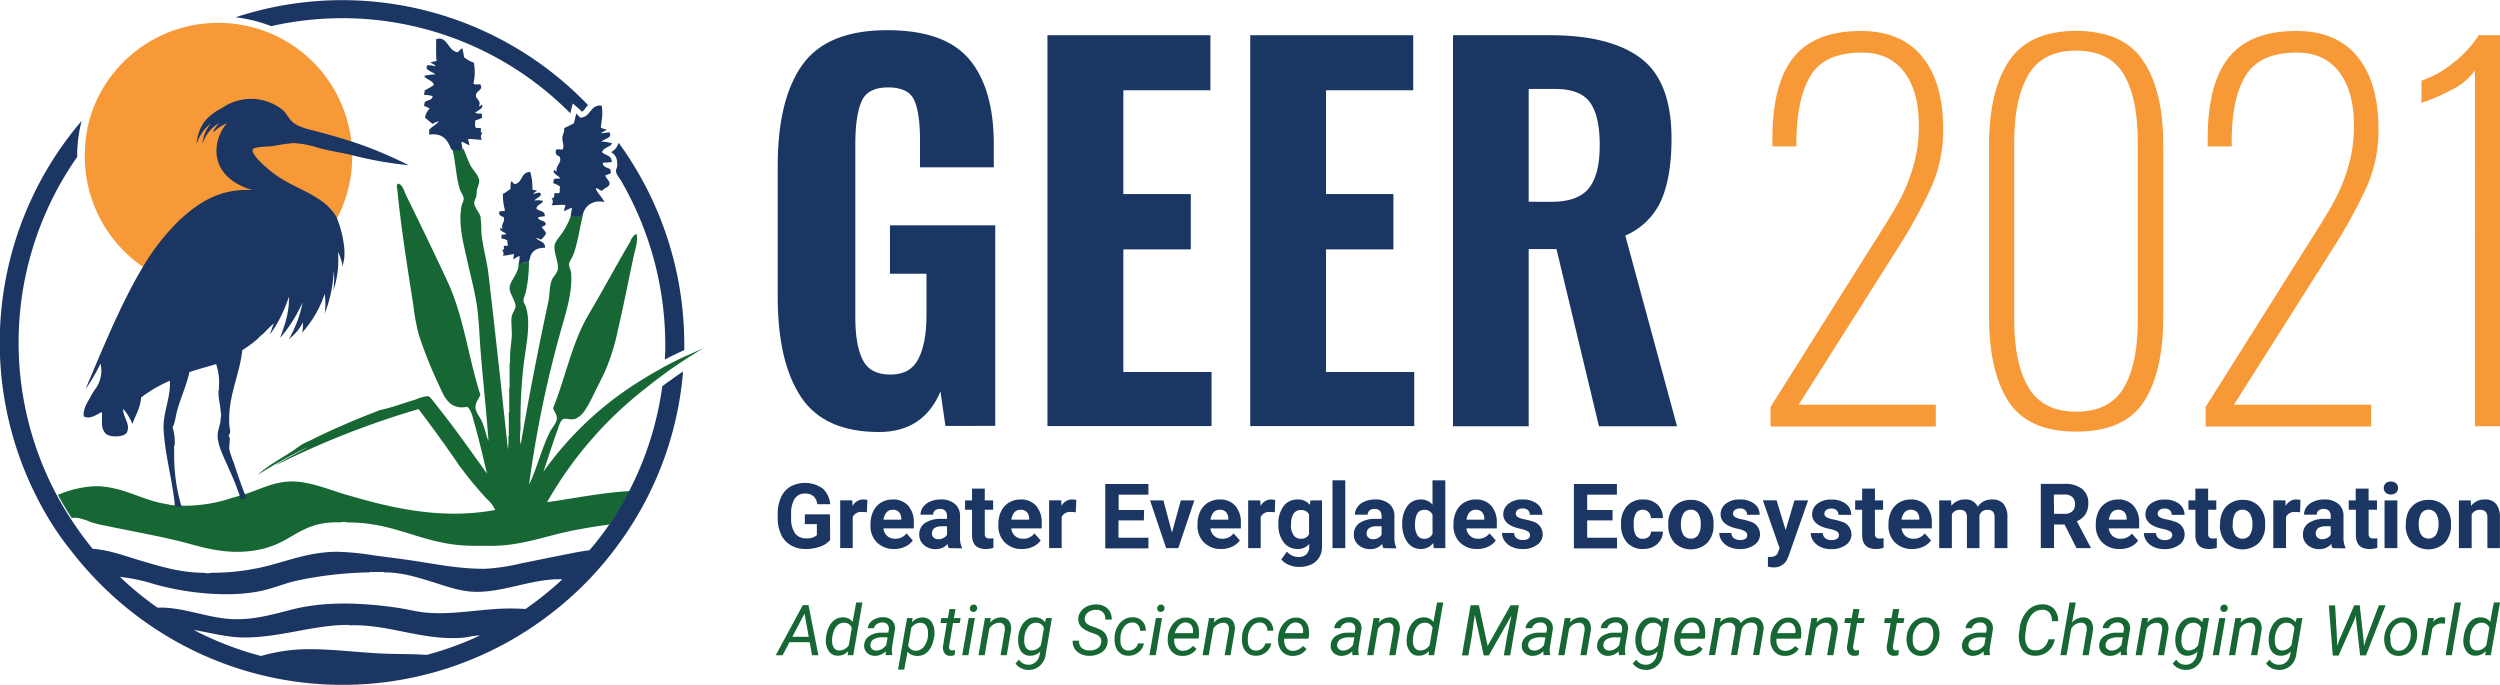 <svg id="Layer_1" data-name="Layer 1" xmlns="http://www.w3.org/2000/svg" viewBox="0 0 598.26 163.87"><defs><style>.cls-1{fill:none;}.cls-2{fill:#166734;}.cls-3{fill:#f89938;}.cls-4{fill:#1c3664;}.cls-5{fill:#1a3663;}</style></defs><path class="cls-1" d="M174.25-174.77q2.24-1.62,4.45-3.12c1.38-.92,2.75-1.82,4.18-2.69-1.42.59-2.79,1.22-4.15,1.88s-2.92,1.44-4.33,2.22C174.34-175.91,174.31-175.35,174.25-174.77Z" transform="translate(-17.94 260.68)"/><path class="cls-1" d="M134.33-130H132c-12.69.28-18.58-5.6-31-5.58a4.15,4.15,0,0,0-1.92,0c-7.11-.3-10.18,2.83-14.38,4.85a21.31,21.31,0,0,1-6.43,1.92c-5.31.77-10.13-.26-14.78-1.56-6.3-1.75-13.59-3-20.72-4.48a25,25,0,0,1-3.31-.82,14.83,14.83,0,0,0-3.13-1,8.42,8.42,0,0,0-1.42,0,75.6,75.6,0,0,0,5.26,7.22c4.14.34,8.13,1.85,12,3,4.82,1.44,9.48,2.72,14.59,2.74a3.27,3.27,0,0,0,1.7,0,53.82,53.82,0,0,0,15.5-2.19c4.64-1.29,9.15-2.84,14.77-2.84a67.18,67.18,0,0,1,9,.91c2.93.42,5.81.78,8.64,1.16,5.75.84,11.56,2.08,17.71,2a48.25,48.25,0,0,0,8.54-1.28l8.13-1.65c2.7-.53,5.43-1.16,8.27-1.49a73.75,73.75,0,0,0,4.64-6.07c-3.58.49-7,1.05-10.45,1.8C147.36-131.95,141.55-129.74,134.33-130Z" transform="translate(-17.94 260.68)"/><path class="cls-1" d="M162.63-224c-.15-.21-.29-.42-.45-.63a1,1,0,0,0-.09.22A2.41,2.41,0,0,0,162.63-224Z" transform="translate(-17.94 260.68)"/><path class="cls-1" d="M132-119c-4.09,0-7.61-1.44-11-2.46-3.58-1.1-7-2.25-11.26-2.19-.16-.22-.76,0-1.16-.1h-1c-.41.06-1.07-.12-1.3.1a89.5,89.5,0,0,0-17.5,2c-2.65.6-5,1.55-7.44,2.19-8,2-18.92.8-26.55-1.37a43.23,43.23,0,0,0-8.26-1.75,78.38,78.38,0,0,0,9,7.36c5.42-.2,10.86,2,16.16,2.61,5.58.63,10.34-.68,15.8-2.1,7.91-2.07,16.71-1.71,25-.55,2.62.36,5.22,1.1,7.86,1.28,5.43.39,10.75-.56,16.18-.92a54,54,0,0,1,7,0,77.68,77.68,0,0,0,8.8-7.08C145.6-122.24,138.78-119,132-119Z" transform="translate(-17.94 260.68)"/><path class="cls-1" d="M177.18-178.77a77.23,77.23,0,0,0-13.1-43.14,17.78,17.78,0,0,1-1.8.09c0,1.09,1.07,1.16,1.8,1.55,0,.42.19.57.11,1-.48.12-.81.36-1.31.47.18.86,1.16,1.31,1,2.1s-1.37.94-1.8,1.64c-.6-.14-.83-.58-1.51-.63.33,1.07,1.53,2.13,2.1,3.28-3.07-.56-4.65,1-5.23,3-.71,2.62-1.23,6.45-2.2,9.3-.34,1-1.16,2-1.16,2.65s.45,1.48.49,2.19c.35,4.4-1.16,9.07-2.32,13.17a266.08,266.08,0,0,0-7.74,37.38c1.83-3.75,3.11-9.1,5.13-12.89.46-.86,1.45-1.87,1.51-2.83s-.63-1.76-.91-2.56c3.07-7.59,4.51-15.61,8.45-22.31,3.4-5.8,6.45-11.47,9.86-17.27.4-.72.69-1.82,1.7-2.1.32,1.89-.42,3.8-.8,5.67-1.16,5.7-2.32,11.32-3.62,17a51.48,51.48,0,0,1-3.38,10.55c-.74,1.56-1.53,3.13-2.32,4.64a33.37,33.37,0,0,1-2.42,4.48,5.47,5.47,0,0,1-2.21,1.92c-1.09.31-2-.15-2.73,0-.85.21-1.24,1.86-1.6,2.83-1.16,3.18-2.32,6.8-3.31,9.79a82.27,82.27,0,0,1,29-25.14" transform="translate(-17.94 260.68)"/><path class="cls-1" d="M128.29-108c-9.51.58-17.53-3.35-26.71-3-.17-.21-.76,0-1.16-.09-8,.19-15.57,3-24,3-4.18,0-8.13-1.16-12.1-1.8a77.32,77.32,0,0,0,16.1,6.23,41.92,41.92,0,0,1,9.38-1.58c6.32-.29,13.12.7,19.8,1,3.68.16,7.25.07,10.58.33a77.57,77.57,0,0,0,12.62-4.64h-.67C130.8-108.43,129.52-108.09,128.29-108Z" transform="translate(-17.94 260.68)"/><path class="cls-1" d="M38.2-223.64a32,32,0,0,0,31.57,32.4,32,32,0,0,0,32.41-31.58,32,32,0,0,0-22.27-30.89,32.23,32.23,0,0,0-9.5-1.49h-.23A32,32,0,0,0,40.3-234.92a30.86,30.86,0,0,0-2,9.29A18.62,18.62,0,0,0,38.2-223.64Z" transform="translate(-17.94 260.68)"/><path class="cls-2" d="M181.62-175.29c-1.59.75-3.16,1.52-4.65,2.33-.24.12-.46.27-.7.4s-.47.27-.71.41q-2.24,1.23-4.37,2.58A80,80,0,0,0,148-147.82c1-3,2.13-6.61,3.3-9.79.36-1,.75-2.63,1.61-2.84.67-.15,1.63.32,2.73,0a5.57,5.57,0,0,0,2.2-1.91,33.37,33.37,0,0,0,2.42-4.48c.78-1.53,1.57-3.09,2.32-4.65A51,51,0,0,0,165.87-182c1.33-5.68,2.42-11.3,3.63-17,.38-1.87,1.16-3.78.8-5.67-1,.28-1.3,1.38-1.71,2.1-3.4,5.81-6.46,11.5-9.86,17.27-3.94,6.7-5.38,14.72-8.44,22.31.28.8,1,1.62.9,2.56s-1,2-1.51,2.83c-2,3.79-3.29,9.14-5.13,12.89a267.54,267.54,0,0,1,7.75-37.38c1.16-4.1,2.66-8.77,2.32-13.17,0-.71-.55-1.47-.5-2.19s.87-1.68,1.16-2.65c1-2.88,1.5-6.72,2.21-9.3a2.69,2.69,0,0,1-2.62.38c-.22-.26-.25-.18-.3-.1a16,16,0,0,1-1.81,3.75c-.61,1.06-1.93,2.33-2.1,3.38-.27,1.66,1,4.17.79,5.67-.12,1-1.16,1.84-1.5,2.74-.58,1.54-.43,3.49-.81,5.22-2.32,10.7-4.65,22.78-6.53,33.67,0,.23-.18.2-.1.47a13.85,13.85,0,0,1,0-3.75,115.84,115.84,0,0,1,.8-15.91c.52-4.21,1.71-9.21.5-13.35-.15-.53-.61-1-.61-1.55s.47-1.42.61-2.2a34.61,34.61,0,0,0,.71-7.39h-.11a1.83,1.83,0,0,1-1,.54c-.32-.23-1.16.06-1.4.19.28,2.17-2.15,4.19-2.12,5.94,0,1.27,1.43,3.07,1.41,4.29,0,.82-.78,1.66-.91,2.47-.23,1.56.15,3.3,0,5s-.38,3.19-.4,4.94c-.06.39.14,1-.1,1.27v4.39c-.07.46.14,1.16-.09,1.47v4.48c-.07.45.13,1.16-.1,1.46v4.38c-.07.47.12,1.16-.11,1.46a15.93,15.93,0,0,1-.1,2.93c-1.43-13.27-3.06-28.28-4.65-41.86-.38-3.35-1.44-6.8-1.7-10q0-1.87-.21-3.75c-.19-1-1.49-2.19-1.51-3.38,0-.45.38-1,.5-1.56s.09-1.31.2-1.82a6.43,6.43,0,0,0,.52-1.82c-.1-1.33-1.49-2.56-2.12-3.75a42.88,42.88,0,0,1-1.71-4.21v.36a3.81,3.81,0,0,1-2.62-.09c.77,2.87.86,6.76,1.81,9.7.22.67.9,1.53.91,2.18s-.4,1.16-.5,1.65c-.88,4.51.45,9.1,1.4,13.44.71,3.24,1.59,6.45,2.13,9.73s.66,6.57.88,9.87c.09,1.26.19,2.54.29,3.81.29,3.34.62,6.69.93,10s.57,6.34.8,9.52c-.61-1.42-.87-3.11-1.6-4.75-.55-1.16-1.52-2.2-1.51-3.39s.78-1.89,1.16-2.92c-2.93-9.21-4-18.83-7.84-27.06-3.24-7-6.65-14-10-20.84-.43-.9-.69-2.32-1.81-2.65-.59.42-.26,1.16-.2,1.64.91,9.29,2.42,18.5,3.82,27.53a51.27,51.27,0,0,0,1.3,7,102.28,102.28,0,0,0,4.86,12.13c1.16,2.6,2.45,6,6.73,5.11,1,.87,1.26,2.32,1.6,3.57,1.17,4,2.16,8.37,3.13,12.43-3.73-5.19-8-11.3-12.17-16.45-.5-.63-1.38-2-2-2.1a10.75,10.75,0,0,0-2.93.82c-3.05.93-5.93,2-8.65,2.56-1.1.45-.68.3-1.1.45-5.31,2.05-10.79,4.43-15.89,7a7.63,7.63,0,0,0-1.05.47,9.44,9.44,0,0,0-1.17.73s0,0-.25.17c-2.84,2.14-7.12,4.2-9.56,6.58q5.76-3.6,11.86-6.62c-2.43,1.51-5.52,2.9-7.64,4.39a204.3,204.3,0,0,1,34.17-13.44c5,6.55,9.11,12.58,9.11,12.58s.63,1,1,1.41a91.05,91.05,0,0,0,6.23,7.5,7.86,7.86,0,0,1,2,2.65c-13.52,2.49-26-.8-36.3-3.85-3.33-1-7.37-2.63-11.07-2.92-5.67-.46-9.37,2.32-13.94,3.38a6.17,6.17,0,0,1-1.29.37,35.54,35.54,0,0,1-14.28,1.91,8.86,8.86,0,0,1-1.62-.28c-6-.9-9.72-3.84-16.18-4.29H40.62a25.14,25.14,0,0,0-8.24,1.83l-.58.22c1,1.9,2.11,3.73,3.27,5.52a11.37,11.37,0,0,1,1.43,0,15,15,0,0,1,3.13,1,23.2,23.2,0,0,0,3.31.82c7.13,1.52,14.42,2.73,20.71,4.49,4.65,1.3,9.48,2.32,14.79,1.55a21.29,21.29,0,0,0,6.43-1.91c4.19-2,7.27-5.16,14.38-4.86a4.11,4.11,0,0,1,1.91,0c12.4,0,18.28,5.81,31,5.59h2.32c7.23.21,13-2,18.89-3.3,3.43-.76,6.88-1.31,10.46-1.8a80.59,80.59,0,0,0,4.77-8c-7.1.43-13.17,1.76-19.74,2.66a92.26,92.26,0,0,1,23.36-27.08c1.08-.86,2.15-1.72,3.27-2.55l.73-.55.73-.55c1.57-1.16,3.17-2.23,4.79-3.29s3-1.91,4.52-2.82C184.58-176.59,183.09-175.93,181.62-175.29Z" transform="translate(-17.94 260.68)"/><path class="cls-3" d="M70.42-255.2h-.23a32,32,0,0,0-29.88,20.28,30.86,30.86,0,0,0-2,9.29c0,.66-.07,1.32-.07,2a32,32,0,0,0,31.58,32.4,32,32,0,0,0,32.4-31.57,32,32,0,0,0-22.27-30.9A32.52,32.52,0,0,0,70.42-255.2Z" transform="translate(-17.94 260.68)"/><path class="cls-4" d="M133-229.14v-.9c-.34-.06-.93.11-1.16-.1-.44-.23-.07-1.16-.19-1.74a6.2,6.2,0,0,0,1.71-.64c-.23-.18,0-.79-.2-1a2.88,2.88,0,0,1-1.51-.17c.57-.58,1.84-.91,1.71-1.84-.3-.28-.44.53-.8.19.58-1.16-.61-1.58-.72-2.32-.18-1.34,2-1.49,1-2.83-.56-.06-1.48.19-1.6-.27a11.75,11.75,0,0,0,.09-4.94A6.69,6.69,0,0,1,129-247c-.1-.74-.28-1.39-.4-2.11-.34,0-.75.66-1.16.92-2.32-.29-2.43-4-5.13-3.12,0,1.76-.07,3.6.1,5.22-.45.17-1.16.11-1.42.45.49.15,1.17.57,1.17.83a6.83,6.83,0,0,0-1.91-.27c-.93,1.16,1.23,1.57,1.91,2.19a13.69,13.69,0,0,0-2.71.36c.48,1,2.09,1,2.32,2.2a23.88,23.88,0,0,1-2.22,1.29c.07.45-.16.63-.09,1.09a6.22,6.22,0,0,1,2,.27c0,1-1.34.93-1.92,1.46.07.41-.16.51-.09.92a3.52,3.52,0,0,1,1.3.64,3.77,3.77,0,0,0-1.1,2.1c.54.57,1.22,1,1.81,1.55a3.57,3.57,0,0,1,1.5-.63c-.65.77-1.62,1.26-2.32,2v1.17c3.55-.46,4.44,1.55,5.31,3.55a3.84,3.84,0,0,0,2.63.09v-.4c0-.46-.35-1.17-.11-1.56l1.82.92c-.07-.56-.27-1-.32-1.56,1.16,0,2.14.2,3.32.19-.48-.69-.25-1.06.11-1.74C133.36-228.95,133-228.91,133-229.14Z" transform="translate(-17.94 260.68)"/><path class="cls-4" d="M148.6-204.73c-.1-.75-.74-1-1-1.65.37-.29.83-.22.9-.63.16-1-1.73-.71-1.81-1.65a7.43,7.43,0,0,1,1.61-.27c.15-1.37-1.41-1.16-2-1.84.14-1,1.3-1,1.62-1.82a4.74,4.74,0,0,0-2.12-.09c.43-.61,1.41-.73,1.61-1.56a1.43,1.43,0,0,1-.29-.36,7.45,7.45,0,0,0-1.62.36c.22-.37.66-.54,1-.82a7.8,7.8,0,0,1-1.16-.27,13.52,13.52,0,0,0-.51-4.2c-2.32,0-1.76,2.6-3.72,2.91-.31-.08-.75-.9-.9-.54a11.22,11.22,0,0,0-.11,1.74c-.65.31-1.06.86-1.81,1.09a13.08,13.08,0,0,0,.51,4c-.23.28-1,.08-1.31.27-.38.7.32,1.16.9,1.27.63,1.16-.66,1.61-.19,2.85-.29.1-.47-.56-.51-.09-.24.73,1.08.84,1.41,1.37a11.19,11.19,0,0,1-1.16.18v.91a2.57,2.57,0,0,1,1.42.45c-.08.5.13.74.1,1.16-.18.2-.82,0-1,.19.15.52.12.88-.39,1a.91.91,0,0,1,.19,1.27c1,0,1.75-.3,2.72-.36-.09.33-.26,1-.1,1.28a3.21,3.21,0,0,1,1.4-.82,9.27,9.27,0,0,1-.19,1.74c.31.13.94-.19,1.4-.19a2.19,2.19,0,0,0,1.16-.54c.27-1.93,1.34-3,3.72-3,.09-1.52-1.51-1.49-2.1-2.32.5,0,.74.29,1.16.36A5.29,5.29,0,0,0,148.6-204.73Z" transform="translate(-17.94 260.68)"/><path class="cls-4" d="M39.57-165.68c-.72,1.37-1.78,2.74-1.59,4.64,1.66.9,3.35-.74,4.37-1v2.54a3.5,3.5,0,0,0,.9,2.62c1.24,1,4.55.78,5.07-.36.93-2-1.06-3.68-.89-5.61a13.42,13.42,0,0,1,2.19,3.62c.75-2.07,1.9-3.78,2.09-6.34a33,33,0,0,1,6.88-4c.23,4.19-1.7,7.54-1.5,11.67.32,6.16,2.17,12.25,2.7,18.29a10,10,0,0,0,1.63.3A42.9,42.9,0,0,1,59.64-153c0-.33-.14-.9.09-1.09a11.6,11.6,0,0,0-.5-4.34c.66-1.1.73-2.81,1.16-4.17.84-3.08,2.19-5.81,2.88-9.05,2.09-.66,4.24-1.27,6.38-1.9a13.61,13.61,0,0,1,.69,5.34c-.06.28.13.78-.1.91-.12,2,.44,3.4.51,5.25a2.08,2.08,0,0,1,0,1.35c0,1.85-.9,3-.71,4.8.26,2.49,1.68,5.05,2.68,7.42a73.68,73.68,0,0,1,2.91,7.34,5.61,5.61,0,0,0,1.27-.37c-1.16-2.83-2.11-5.69-3.07-8.59a19.8,19.8,0,0,1-1-3c-.16-1.16.43-2.66-.2-3.34.65-.67.26-1.65.2-2.45-.47-6.74,2.45-11.9,3.09-18a26.21,26.21,0,0,0,3.68-2.71,10.5,10.5,0,0,1,1.4-1.27,33.71,33.71,0,0,1,2.49-2.44,22.08,22.08,0,0,0-.91,2.63,32.25,32.25,0,0,0,4.49-9c.15,4-1.17,7.15-2.09,9.87a34.94,34.94,0,0,0,5.37-8.51,27.66,27.66,0,0,1-3.28,8.78,12,12,0,0,0,3.38-4,13.42,13.42,0,0,1-.19,2.45,26.51,26.51,0,0,0,5.38-9.24,16.89,16.89,0,0,1,0,4.71,32.11,32.11,0,0,0,2.18-10.33,20.83,20.83,0,0,1-.11,4.8,22,22,0,0,0,1.17-6.42v-1.87c.05-.25-.12-.72.1-.82.27,1.11,1,2.22.8,3.49a8.66,8.66,0,0,0,.59-2.89v-1.16a26.53,26.53,0,0,0-1.89-7.89c-2.44-4.27-7.2-5.89-12-8.5a28.52,28.52,0,0,1-6.66-5.16c-.5-.52-1.63-1.87-1.4-2.54s3.49-.66,4.79-.81a48.81,48.81,0,0,1,5-.72,23.91,23.91,0,0,1,6,1.16c3,.82,5.8,1.16,8.26,1.81a90.14,90.14,0,0,0,13.24,2.32,95.66,95.66,0,0,0-13.43-5.61c-2-.65-4.53-1.39-7.08-2.09S90-230,88.33-231.17c-1.16-.81-1.78-2.32-2.69-3.17A12.19,12.19,0,0,0,71-234.79a12.7,12.7,0,0,0-4.17,3.25A10.26,10.26,0,0,0,65-226.19a9.7,9.7,0,0,1,3.48-5,8.4,8.4,0,0,0-2.09,4.89,9,9,0,0,1,4.09-5,7.17,7.17,0,0,0-1.5,2.08c.23.27.42-.22.6-.36a12.3,12.3,0,0,1,2.69-1.63,10.08,10.08,0,0,0-2.49,7.51c.45,4.65,4.41,7.3,8.56,8.5-8.13-.45-13.26,3.38-17.32,7.07a54.72,54.72,0,0,0-9.29,12c-5.16,8.8-9.29,19.09-13.34,28.59A41.49,41.49,0,0,0,42-173.7a7.51,7.51,0,0,1-1.16,6A13.61,13.61,0,0,0,39.57-165.68Z" transform="translate(-17.94 260.68)"/><path class="cls-4" d="M156.85-232.52a9.54,9.54,0,0,1-1-1c-.09.36-.19.71-.27,1.07s-.22.88-.33,1.31L152.92-230c.21.74-.3,1.38-.39,2.11-.14,1.16.6,2.19,0,3h-.21c-.33,0-.6-.07-.85-.07a.69.69,0,0,0-.45.16,1.09,1.09,0,0,0,.5,1.46,1.71,1.71,0,0,0,.3.09c.77,1.51-.94,2-.7,3.66-.17,0-.4-.42-.52-.42s-.07,0-.09.14c-.48.77,1.42,1.31,1.42,1.93h-.35a4.79,4.79,0,0,0-1.07.09c-.08.32-.13.68-.2,1A5.32,5.32,0,0,1,152-216c-.25.37.07,1.26-.29,1.55h-.8a.68.68,0,0,0-.42.11c.25.17,0,.72,0,.92a.59.59,0,0,1-.41.1h-.18a1.33,1.33,0,0,1,0,1.74h.59c.68,0,1.38-.08,2-.08a3.5,3.5,0,0,1,.72.06c.08.54-.46,1-.2,1.45a9.8,9.8,0,0,1,1.81-.81c-.08.66-.24,1.24-.3,1.91a.54.54,0,0,1,.3.1,2.4,2.4,0,0,0,.95.18,2.38,2.38,0,0,0,1.66-.56,3.92,3.92,0,0,1,4-3.13,7.48,7.48,0,0,1,1.16.12c-.57-1.17-1.76-2.21-2.1-3.28.69,0,.92.49,1.51.63.43-.7,1.68-.86,1.8-1.64s-.82-1.24-1-2.1c.5-.11.84-.35,1.31-.47.08-.43-.15-.58-.1-1-.73-.39-1.84-.46-1.8-1.55h.32c.54,0,1-.09,1.48-.11h.31c.09-1.31-.95-1.58-1.76-2a2.46,2.46,0,0,1-.55-.41.85.85,0,0,1,.09-.22c.46-.92,1.87-1,2.33-1.89a12.94,12.94,0,0,0-2.62-.45c.75-.59,2.89-.92,1.92-2.2-.64.09-1.29.17-1.92.28.24-.49,1-.51,1.3-.92a6.35,6.35,0,0,1-1.4-.45c.07-.52.15-1.16.22-1.77a11.06,11.06,0,0,0,0-3.54h-.44a2.35,2.35,0,0,0-1.88.94C158.89-233.77,158.37-232.61,156.85-232.52Z" transform="translate(-17.94 260.68)"/><path class="cls-4" d="M177.72-169.21l-.39.28-.38.29-.34.25-.18.14a77.18,77.18,0,0,1-8,25.21,78.36,78.36,0,0,1-4.77,8A76,76,0,0,1,159-129c-2.83.35-5.56,1-8.27,1.5l-8.13,1.65a48.14,48.14,0,0,1-8.53,1.28c-6.16.07-12-1.16-17.71-2-2.82-.42-5.71-.78-8.64-1.16a65.55,65.55,0,0,0-9-.91c-5.62,0-10.17,1.55-14.77,2.84a54.5,54.5,0,0,1-15.49,2.19,3.31,3.31,0,0,1-1.71,0c-5.11,0-9.76-1.3-14.58-2.74-4-1.16-7.91-2.71-12.06-3a77.51,77.51,0,0,1-5.26-7.23c-1.16-1.78-2.26-3.62-3.27-5.51a77.46,77.46,0,0,1,4.84-81.05v-.43c0-.64,0-1.31.07-2.1a32.35,32.35,0,0,1,1-6.1,81.65,81.65,0,0,0-10,91.51c.88,1.65,1.82,3.28,2.81,4.86A69.34,69.34,0,0,0,35-128.83a83.07,83.07,0,0,0,14.89,14.91c1.85,1.44,3.76,2.78,5.74,4.06a81.49,81.49,0,0,0,94.17-4A80.81,80.81,0,0,0,165-129.17c1.61-2.13,3.14-4.32,4.54-6.6a80.79,80.79,0,0,0,11.86-36c-1.16.76-2.24,1.52-3.31,2.32A2.25,2.25,0,0,0,177.72-169.21Zm-57.56,65.26c-3.33-.26-6.9-.17-10.58-.33-6.67-.29-13.48-1.28-19.8-1a42.12,42.12,0,0,0-9.38,1.58,77.54,77.54,0,0,1-16.1-6.23c4,.65,7.92,1.8,12.1,1.8,8.47,0,16-2.81,24-3,.34.05.93-.12,1.17.09,9.2-.33,17.23,3.6,26.71,3,1.23-.08,2.5-.42,3.82-.55h.67a76.86,76.86,0,0,1-12.65,4.61Zm23.47-11a53.88,53.88,0,0,0-7,0c-5.44.36-10.76,1.3-16.19.92-2.64-.19-5.24-.92-7.85-1.28-8.32-1.16-17.12-1.52-25,.55-5.46,1.41-10.22,2.73-15.79,2.1-5.31-.59-10.75-2.81-16.17-2.61a78.28,78.28,0,0,1-9-7.37,43.25,43.25,0,0,1,8.26,1.76c7.63,2.17,18.58,3.4,26.55,1.37,2.48-.64,4.79-1.59,7.44-2.2a90.36,90.36,0,0,1,17.5-2c.23-.22.9,0,1.3-.09h1c.34.06.94-.13,1.16.09,4.25,0,7.68,1.1,11.26,2.2,3.36,1,6.88,2.46,11,2.46,6.76,0,13.58-3.25,20.42-3A79.86,79.86,0,0,1,143.63-114.9Z" transform="translate(-17.94 260.68)"/><path class="cls-4" d="M166-226.5l-.4.83a3.26,3.26,0,0,1-1.43,1.39,3.38,3.38,0,0,1,.62.47,2.81,2.81,0,0,1,.53.7,3.12,3.12,0,0,1,.3,1.38,2.41,2.41,0,0,1-.09,1.25c-.53,1.09.29,1.89.85,2.75.34.53.62,1.07.93,1.61q1.07,1.91,2,3.87a78.32,78.32,0,0,1,7.83,34.09,34.3,34.3,0,0,1-.12,3.51c1.17-.59,2.34-1.17,3.67-1.8l1-.44v-1.27A82,82,0,0,0,166-226.5Z" transform="translate(-17.94 260.68)"/><path class="cls-4" d="M82.85-254.42a76.8,76.8,0,0,1,71.62,20.9v-.26l.53-2.15,1.69,1.47c.18.17.35.35.52.54a3.68,3.68,0,0,0,.85-.91,5.89,5.89,0,0,1,.5-.6l.09-.11a81.45,81.45,0,0,0-84.34-21,33.86,33.86,0,0,1,6.14,1.29C81.27-255,82.06-254.72,82.85-254.42Z" transform="translate(-17.94 260.68)"/><path class="cls-5" d="M209.63-165.67q-5.58-8.37-5.58-24V-221q0-15.94,5.92-24.2t20.28-8.26q13.81,0,19.67,7t5.84,20.4v5.43H238.1v-6.55q0-6.47-1.38-9.53t-6.25-3.06c-3.32,0-5.45,1.15-6.41,3.46s-1.44,5.66-1.44,10.05v41.59q0,6.58,1.77,10.11c1.18,2.35,3.39,3.53,6.63,3.52s5.4-1.25,6.69-3.75,1.94-6,1.94-10.46v-9.93h-8.74v-11.58h25.2v48H244.18L243-167q-4.08,9.69-14.7,9.7Q215.21-157.29,209.63-165.67Z" transform="translate(-17.94 260.68)"/><path class="cls-5" d="M268.6-252.25h39v13.17H286.76v24.84H302.9V-201H286.76v29.34h21.11v12.94H268.6Z" transform="translate(-17.94 260.68)"/><path class="cls-5" d="M317.13-252.25h39v13.17H335.26v24.84h16.13V-201H335.26v29.34h21.11v12.94H317.13Z" transform="translate(-17.94 260.68)"/><path class="cls-4" d="M365.65-252.25h23.22q14.47,0,21.77,5.55t7.3,19.17q0,9.14-2.44,14.73a16.48,16.48,0,0,1-8.62,8.49l12.38,45.63H400.58l-10.17-42.39h-6.65v42.39H365.65Zm23.55,39.86q6.41,0,9-3.3T400.76-226q0-6.93-2.32-10.16c-1.54-2.16-4.35-3.24-8.4-3.24h-6.28v27Z" transform="translate(-17.94 260.68)"/><path class="cls-3" d="M441.64-163.3l24.87-39.51q4-6.24,5.92-9.76a41.92,41.92,0,0,0,3.31-8.09,34.22,34.22,0,0,0,1.39-10q0-8.21-3.54-12.82t-10.06-4.62q-8.85,0-12.21,5.37t-3.49,15.58v1.5h-5.74v-1.85q0-13.17,5.08-19.47t16.14-6.29q9.63,0,14.64,6.18t5,17.38a33.68,33.68,0,0,1-2.81,13.75,123,123,0,0,1-8.35,15.13l-23.43,37h32.83v5.2H441.64Z" transform="translate(-17.94 260.68)"/><path class="cls-3" d="M498.57-164.63q-4.65-7.22-4.64-20.39v-40.89q0-13.07,4.8-20.22t16-7.16q11.26,0,16.08,7.16t4.81,20.22V-185q0,13.29-4.64,20.45t-16.22,7.16Q503.21-157.41,498.57-164.63Zm27.58-3.24q3.39-5.72,3.37-16.11v-42.86q0-10.4-3.37-16.06t-11.39-5.66q-8,0-11.39,5.72t-3.42,16V-184q0,10.29,3.42,16.06t11.39,5.77Q522.77-162.15,526.15-167.87Z" transform="translate(-17.94 260.68)"/><path class="cls-3" d="M545.76-163.3l24.87-39.51q4-6.24,5.91-9.76a43.14,43.14,0,0,0,3.32-8.09,34.21,34.21,0,0,0,1.38-10q0-8.21-3.54-12.82t-10.06-4.62q-8.82,0-12.21,5.37T552-227.15v1.5h-5.75v-1.85q0-13.17,5.08-19.47t16.14-6.29q9.63,0,14.65,6.18t5,17.38a33.53,33.53,0,0,1-2.82,13.75,121,121,0,0,1-8.35,15.13l-23.43,37h32.83v5.2H545.76Z" transform="translate(-17.94 260.68)"/><path class="cls-3" d="M610.21-243.82a15.11,15.11,0,0,1-5.8,4.74,44.17,44.17,0,0,1-7,3v-5.31a23,23,0,0,0,7.18-3.93,26.71,26.71,0,0,0,6.52-6.93h5.09v93.57h-6Z" transform="translate(-17.94 260.68)"/><path class="cls-4" d="M216.6-131.46a5.35,5.35,0,0,1-2.42,1.59,9.93,9.93,0,0,1-3.46.57,6.82,6.82,0,0,1-3.5-.87,5.88,5.88,0,0,1-2.33-2.53,9.18,9.18,0,0,1-.84-3.9v-1.05a9.49,9.49,0,0,1,.78-4,5.74,5.74,0,0,1,2.24-2.58,7.39,7.39,0,0,1,7.7.41,5.55,5.55,0,0,1,1.83,3.8h-3.08a3.06,3.06,0,0,0-.94-1.94,3,3,0,0,0-2-.61,2.81,2.81,0,0,0-2.46,1.22,6.51,6.51,0,0,0-.86,3.61v1a6.19,6.19,0,0,0,.92,3.66,3.18,3.18,0,0,0,2.7,1.23,3.47,3.47,0,0,0,2.54-.76v-2.65h-2.88v-2.33h6Z" transform="translate(-17.94 260.68)"/><path class="cls-4" d="M225.39-138.08a8,8,0,0,0-1.1-.08A2.26,2.26,0,0,0,222-137v7.48H219v-11.43h2.88l.09,1.36a2.85,2.85,0,0,1,2.54-1.57,3.4,3.4,0,0,1,1,.13Z" transform="translate(-17.94 260.68)"/><path class="cls-4" d="M231.92-129.3a5.67,5.67,0,0,1-4.1-1.54,5.51,5.51,0,0,1-1.57-4.11v-.3a7.11,7.11,0,0,1,.66-3.08,4.9,4.9,0,0,1,1.89-2.09,5.33,5.33,0,0,1,2.78-.73,4.74,4.74,0,0,1,3.69,1.48,6,6,0,0,1,1.35,4.19v1.25h-7.28a2.85,2.85,0,0,0,.89,1.79,2.74,2.74,0,0,0,1.89.68,3.33,3.33,0,0,0,2.76-1.28l1.5,1.68a4.5,4.5,0,0,1-1.86,1.51A6,6,0,0,1,231.92-129.3Zm-.35-9.39a1.91,1.91,0,0,0-1.47.61,3.25,3.25,0,0,0-.73,1.76h4.25v-.24a2.33,2.33,0,0,0-.55-1.58A2,2,0,0,0,231.57-138.69Z" transform="translate(-17.94 260.68)"/><path class="cls-4" d="M245-129.51a3.41,3.41,0,0,1-.3-1,3.66,3.66,0,0,1-2.89,1.24,4.05,4.05,0,0,1-2.78-1,3.12,3.12,0,0,1-1.1-2.45,3.22,3.22,0,0,1,1.34-2.79,6.71,6.71,0,0,1,3.9-1h1.4v-.64a1.88,1.88,0,0,0-.41-1.27,1.59,1.59,0,0,0-1.28-.47,1.83,1.83,0,0,0-1.21.37,1.28,1.28,0,0,0-.44,1h-3a3.12,3.12,0,0,1,.61-1.84,4.16,4.16,0,0,1,1.73-1.32,6.42,6.42,0,0,1,2.52-.48,5,5,0,0,1,3.35,1.06,3.68,3.68,0,0,1,1.24,3v5a5.45,5.45,0,0,0,.46,2.46v.18Zm-2.52-2.13a2.57,2.57,0,0,0,1.25-.3,1.93,1.93,0,0,0,.84-.81v-2H243.4c-1.53,0-2.34.53-2.44,1.58v.18a1.23,1.23,0,0,0,.4.94A1.53,1.53,0,0,0,242.45-131.64Z" transform="translate(-17.94 260.68)"/><path class="cls-4" d="M253.6-143.75v2.81h2v2.24h-2v5.7a1.33,1.33,0,0,0,.25.91,1.25,1.25,0,0,0,.93.27,4.4,4.4,0,0,0,.89-.07v2.31a6,6,0,0,1-1.84.28c-2.14,0-3.24-1.08-3.28-3.25v-6.15h-1.67v-2.24h1.67v-2.81Z" transform="translate(-17.94 260.68)"/><path class="cls-4" d="M262.52-129.3a5.6,5.6,0,0,1-4.09-1.54,5.48,5.48,0,0,1-1.58-4.11v-.3a7.11,7.11,0,0,1,.66-3.08,5,5,0,0,1,1.89-2.09,5.33,5.33,0,0,1,2.78-.73,4.74,4.74,0,0,1,3.69,1.48,6,6,0,0,1,1.35,4.19v1.25h-7.28a2.85,2.85,0,0,0,.89,1.79,2.74,2.74,0,0,0,1.89.68,3.29,3.29,0,0,0,2.76-1.28l1.5,1.68a4.5,4.5,0,0,1-1.86,1.51A6,6,0,0,1,262.52-129.3Zm-.35-9.39a1.91,1.91,0,0,0-1.47.61,3.25,3.25,0,0,0-.73,1.76h4.25v-.24a2.33,2.33,0,0,0-.55-1.58A2,2,0,0,0,262.17-138.69Z" transform="translate(-17.94 260.68)"/><path class="cls-4" d="M275.37-138.08a7.88,7.88,0,0,0-1.09-.08A2.25,2.25,0,0,0,272-137v7.48H269v-11.43h2.89l.08,1.36a2.82,2.82,0,0,1,2.55-1.57,3.35,3.35,0,0,1,1,.13Z" transform="translate(-17.94 260.68)"/><path class="cls-4" d="M291.68-136.15H285.6V-132h7.16v2.55H282.43v-15.41h10.33v2.56h-7.12v3.67h6.08Z" transform="translate(-17.94 260.68)"/><path class="cls-4" d="M298.4-133.24l2.12-7.7h3.24l-3.85,11.43H297l-3.85-11.43h3.19Z" transform="translate(-17.94 260.68)"/><path class="cls-4" d="M310.18-129.3a5.6,5.6,0,0,1-4.09-1.54,5.48,5.48,0,0,1-1.58-4.11v-.3a7.11,7.11,0,0,1,.66-3.08,5,5,0,0,1,1.89-2.09,5.33,5.33,0,0,1,2.78-.73,4.74,4.74,0,0,1,3.69,1.48,6,6,0,0,1,1.35,4.19v1.25H307.6a2.85,2.85,0,0,0,.89,1.79,2.74,2.74,0,0,0,1.89.68,3.29,3.29,0,0,0,2.76-1.28l1.5,1.68a4.55,4.55,0,0,1-1.88,1.51A6,6,0,0,1,310.18-129.3Zm-.35-9.39a1.91,1.91,0,0,0-1.47.61,3.25,3.25,0,0,0-.73,1.76h4.25v-.24a2.28,2.28,0,0,0-.55-1.58A2,2,0,0,0,309.83-138.69Z" transform="translate(-17.94 260.68)"/><path class="cls-4" d="M323-138.08a7.88,7.88,0,0,0-1.09-.08,2.25,2.25,0,0,0-2.28,1.17v7.48h-3v-11.43h2.89l.08,1.36a2.82,2.82,0,0,1,2.55-1.57,3.4,3.4,0,0,1,.95.13Z" transform="translate(-17.94 260.68)"/><path class="cls-4" d="M323.86-135.31a6.76,6.76,0,0,1,1.25-4.24,4,4,0,0,1,3.37-1.6,3.55,3.55,0,0,1,2.93,1.29l.13-1.08h2.76v11.05a4.79,4.79,0,0,1-.68,2.61,4.4,4.4,0,0,1-1.91,1.69,6.87,6.87,0,0,1-2.9.58,6.28,6.28,0,0,1-2.45-.5,4.39,4.39,0,0,1-1.8-1.3l1.35-1.86a3.57,3.57,0,0,0,2.76,1.28,2.63,2.63,0,0,0,1.9-.65,2.41,2.41,0,0,0,.67-1.84v-.62a3.52,3.52,0,0,1-2.78,1.2,4.07,4.07,0,0,1-3.33-1.61,6.7,6.7,0,0,1-1.27-4.24Zm3,.22a4.19,4.19,0,0,0,.62,2.44,2,2,0,0,0,1.72.89,2.1,2.1,0,0,0,2-1.05v-4.81a2.14,2.14,0,0,0-2-1,2,2,0,0,0-1.73.9,4.72,4.72,0,0,0-.56,2.63Z" transform="translate(-17.94 260.68)"/><path class="cls-4" d="M339.87-129.51h-3.06v-16.23h3.06Z" transform="translate(-17.94 260.68)"/><path class="cls-4" d="M349-129.51a3.87,3.87,0,0,1-.31-1,3.66,3.66,0,0,1-2.88,1.24,4.1,4.1,0,0,1-2.79-1,3.15,3.15,0,0,1-1.1-2.45,3.23,3.23,0,0,1,1.35-2.79,6.66,6.66,0,0,1,3.89-1h1.4v-.64a1.88,1.88,0,0,0-.4-1.27,1.58,1.58,0,0,0-1.29-.47,1.79,1.79,0,0,0-1.2.37,1.25,1.25,0,0,0-.44,1h-3.06a3.13,3.13,0,0,1,.62-1.84,4,4,0,0,1,1.73-1.32,6.37,6.37,0,0,1,2.51-.48,5,5,0,0,1,3.36,1.06,3.72,3.72,0,0,1,1.24,3v5a5.44,5.44,0,0,0,.45,2.46v.18Zm-2.53-2.13a2.57,2.57,0,0,0,1.25-.3,1.93,1.93,0,0,0,.84-.81v-2h-1.14c-1.52,0-2.34.53-2.44,1.58v.18a1.23,1.23,0,0,0,.4.94A1.58,1.58,0,0,0,346.48-131.64Z" transform="translate(-17.94 260.68)"/><path class="cls-4" d="M353.51-135.31a6.94,6.94,0,0,1,1.2-4.26,3.87,3.87,0,0,1,3.28-1.58,3.49,3.49,0,0,1,2.75,1.24v-5.83h3.07v16.23h-2.76l-.15-1.22A3.58,3.58,0,0,1,358-129.3a3.87,3.87,0,0,1-3.24-1.59A7.15,7.15,0,0,1,353.51-135.31Zm3.05.22a4.52,4.52,0,0,0,.56,2.47,1.82,1.82,0,0,0,1.63.86,2,2,0,0,0,2-1.2v-4.52a2,2,0,0,0-2-1.19C357.3-138.67,356.56-137.48,356.56-135.09Z" transform="translate(-17.94 260.68)"/><path class="cls-4" d="M371.43-129.3a5.64,5.64,0,0,1-4.09-1.54,5.52,5.52,0,0,1-1.58-4.11v-.3a6.85,6.85,0,0,1,.67-3.08,4.93,4.93,0,0,1,1.88-2.09,5.37,5.37,0,0,1,2.79-.73,4.74,4.74,0,0,1,3.69,1.48,6,6,0,0,1,1.34,4.19v1.25h-7.27a2.78,2.78,0,0,0,.89,1.79,2.71,2.71,0,0,0,1.88.68,3.28,3.28,0,0,0,2.76-1.28l1.5,1.68a4.5,4.5,0,0,1-1.86,1.51A6,6,0,0,1,371.43-129.3Zm-.34-9.39a1.92,1.92,0,0,0-1.48.61,3.16,3.16,0,0,0-.72,1.76h4.24v-.24a2.29,2.29,0,0,0-.54-1.58,2,2,0,0,0-1.5-.55Z" transform="translate(-17.94 260.68)"/><path class="cls-4" d="M384.06-132.67a1,1,0,0,0-.56-.88,5.89,5.89,0,0,0-1.74-.6c-2.72-.57-4.08-1.73-4.08-3.46a3.17,3.17,0,0,1,1.27-2.54,5.08,5.08,0,0,1,3.3-1,5.47,5.47,0,0,1,3.48,1,3.21,3.21,0,0,1,1.3,2.66h-3a1.5,1.5,0,0,0-.42-1.08,1.76,1.76,0,0,0-1.32-.43,1.9,1.9,0,0,0-1.2.35,1.12,1.12,0,0,0-.42.89,1,1,0,0,0,.48.82,5.24,5.24,0,0,0,1.62.54,12.75,12.75,0,0,1,1.93.51,3.14,3.14,0,0,1,2.41,3.07,3,3,0,0,1-1.34,2.53,5.68,5.68,0,0,1-3.46,1,5.91,5.91,0,0,1-2.55-.51,4.22,4.22,0,0,1-1.75-1.41,3.25,3.25,0,0,1-.63-1.93h2.89a1.59,1.59,0,0,0,.6,1.25,2.37,2.37,0,0,0,1.5.43,2.22,2.22,0,0,0,1.33-.33A1,1,0,0,0,384.06-132.67Z" transform="translate(-17.94 260.68)"/><path class="cls-4" d="M403.83-136.15h-6.07V-132h7.14v2.55H394.58v-15.41h10.29v2.56h-7.11v3.67h6.08Z" transform="translate(-17.94 260.68)"/><path class="cls-4" d="M411.1-131.76a2,2,0,0,0,1.37-.47,1.58,1.58,0,0,0,.55-1.23h2.86a3.9,3.9,0,0,1-.63,2.12,4.23,4.23,0,0,1-1.71,1.51,5.32,5.32,0,0,1-2.39.53,5,5,0,0,1-3.87-1.56,6.16,6.16,0,0,1-1.41-4.3v-.21a6.09,6.09,0,0,1,1.4-4.21,4.94,4.94,0,0,1,3.86-1.57,4.83,4.83,0,0,1,3.44,1.22,4.26,4.26,0,0,1,1.31,3.24H413a2.08,2.08,0,0,0-.55-1.44,1.82,1.82,0,0,0-1.39-.56,1.84,1.84,0,0,0-1.61.77,4.46,4.46,0,0,0-.55,2.53v.32a4.54,4.54,0,0,0,.54,2.53A1.84,1.84,0,0,0,411.1-131.76Z" transform="translate(-17.94 260.68)"/><path class="cls-4" d="M417.15-135.33a6.77,6.77,0,0,1,.66-3,4.77,4.77,0,0,1,1.88-2,5.52,5.52,0,0,1,2.86-.73,5.19,5.19,0,0,1,3.77,1.41A5.69,5.69,0,0,1,428-135.8v.78a6,6,0,0,1-1.47,4.22,5.69,5.69,0,0,1-7.89,0,6.07,6.07,0,0,1-1.47-4.31Zm3.05.21a4.3,4.3,0,0,0,.62,2.5,2.21,2.21,0,0,0,3.09.4,2.11,2.11,0,0,0,.39-.4,4.59,4.59,0,0,0,.63-2.73,4.21,4.21,0,0,0-.63-2.47,2,2,0,0,0-1.75-.88,2,2,0,0,0-1.73.87,4.74,4.74,0,0,0-.62,2.68Z" transform="translate(-17.94 260.68)"/><path class="cls-4" d="M436.05-132.67a1,1,0,0,0-.56-.88,6.12,6.12,0,0,0-1.73-.6c-2.72-.57-4.07-1.72-4.07-3.46a3.14,3.14,0,0,1,1.26-2.54,5.08,5.08,0,0,1,3.3-1,5.47,5.47,0,0,1,3.48,1,3.21,3.21,0,0,1,1.3,2.66h-3a1.5,1.5,0,0,0-.42-1.08,1.76,1.76,0,0,0-1.32-.43,1.9,1.9,0,0,0-1.2.35,1.12,1.12,0,0,0-.42.89,1,1,0,0,0,.48.82,5.24,5.24,0,0,0,1.62.54,12.75,12.75,0,0,1,1.93.51,3.16,3.16,0,0,1,2.42,3.07,3,3,0,0,1-1.35,2.53,5.68,5.68,0,0,1-3.46,1,5.91,5.91,0,0,1-2.55-.51,4.3,4.3,0,0,1-1.75-1.41,3.25,3.25,0,0,1-.63-1.93h2.89a1.59,1.59,0,0,0,.6,1.25,2.37,2.37,0,0,0,1.5.43,2.22,2.22,0,0,0,1.33-.33A1,1,0,0,0,436.05-132.67Z" transform="translate(-17.94 260.68)"/><path class="cls-4" d="M445.25-133.83l2.11-7.11h3.27L446-127.74l-.25.6a3.46,3.46,0,0,1-3.38,2.24,4.48,4.48,0,0,1-1.36-.2v-2.31h.47a2.39,2.39,0,0,0,1.29-.27,1.62,1.62,0,0,0,.67-.87l.36-.94-4-11.46h3.28Z" transform="translate(-17.94 260.68)"/><path class="cls-4" d="M458-132.67a1,1,0,0,0-.56-.88,6.19,6.19,0,0,0-1.78-.58c-2.7-.57-4.06-1.73-4.07-3.46a3.14,3.14,0,0,1,1.26-2.54,5.08,5.08,0,0,1,3.3-1,5.47,5.47,0,0,1,3.48,1,3.23,3.23,0,0,1,1.31,2.66h-3.06a1.5,1.5,0,0,0-.42-1.08,1.76,1.76,0,0,0-1.32-.43,1.89,1.89,0,0,0-1.19.35,1.07,1.07,0,0,0-.43.89,1,1,0,0,0,.48.82,5.22,5.22,0,0,0,1.63.54,12.63,12.63,0,0,1,1.92.51A3.16,3.16,0,0,1,461-132.8a3,3,0,0,1-1.34,2.53,5.71,5.71,0,0,1-3.47,1,5.88,5.88,0,0,1-2.55-.51,4.3,4.3,0,0,1-1.75-1.41,3.25,3.25,0,0,1-.63-1.93h2.89a1.59,1.59,0,0,0,.6,1.25,2.37,2.37,0,0,0,1.5.43,2.22,2.22,0,0,0,1.33-.33A1,1,0,0,0,458-132.67Z" transform="translate(-17.94 260.68)"/><path class="cls-4" d="M466.62-143.75v2.81h1.95v2.24h-1.95v5.7a1.39,1.39,0,0,0,.24.91,1.25,1.25,0,0,0,.93.27,4.55,4.55,0,0,0,.9-.07v2.31a6.1,6.1,0,0,1-1.85.28q-3.21,0-3.28-3.25v-6.15h-1.67v-2.24h1.67v-2.81Z" transform="translate(-17.94 260.68)"/><path class="cls-4" d="M475.53-129.3a5.64,5.64,0,0,1-4.09-1.54,5.52,5.52,0,0,1-1.58-4.11v-.3a7.11,7.11,0,0,1,.66-3.08,5,5,0,0,1,1.89-2.09,5.33,5.33,0,0,1,2.78-.73,4.76,4.76,0,0,1,3.7,1.48,6,6,0,0,1,1.34,4.19v1.25H473a2.81,2.81,0,0,0,.9,1.79,2.67,2.67,0,0,0,1.88.68,3.28,3.28,0,0,0,2.76-1.28l1.5,1.68a4.5,4.5,0,0,1-1.86,1.51A6,6,0,0,1,475.53-129.3Zm-.35-9.39a1.91,1.91,0,0,0-1.47.61,3.16,3.16,0,0,0-.72,1.76h4.24v-.24a2.23,2.23,0,0,0-.55-1.58,2,2,0,0,0-1.5-.55Z" transform="translate(-17.94 260.68)"/><path class="cls-4" d="M484.83-140.94l.09,1.28a4,4,0,0,1,3.29-1.49,3,3,0,0,1,3,1.74,3.92,3.92,0,0,1,3.43-1.74,3.43,3.43,0,0,1,2.77,1.08,4.93,4.93,0,0,1,.91,3.26v7.3h-3.07v-7.29a2.11,2.11,0,0,0-.38-1.42,1.7,1.7,0,0,0-1.34-.45,1.92,1.92,0,0,0-1.9,1.31v7.85h-3v-7.28a2.12,2.12,0,0,0-.39-1.44,1.7,1.7,0,0,0-1.33-.44,2,2,0,0,0-1.88,1.08v8.08H482v-11.43Z" transform="translate(-17.94 260.68)"/><path class="cls-4" d="M512-135.15h-2.52v5.63h-3.17v-15.37H512a6.5,6.5,0,0,1,4.2,1.21,4.18,4.18,0,0,1,1.48,3.43,4.75,4.75,0,0,1-.68,2.63,4.58,4.58,0,0,1-2.07,1.67l3.33,6.29v.15h-3.4Zm-2.52-2.57H512a2.59,2.59,0,0,0,1.85-.61,2.17,2.17,0,0,0,.65-1.67,2.3,2.3,0,0,0-.62-1.71,2.56,2.56,0,0,0-1.89-.63h-2.55Z" transform="translate(-17.94 260.68)"/><path class="cls-4" d="M525.15-129.3a5.67,5.67,0,0,1-4.1-1.54,5.52,5.52,0,0,1-1.58-4.11v-.3a7.12,7.12,0,0,1,.67-3.08,4.9,4.9,0,0,1,1.89-2.09,5.33,5.33,0,0,1,2.78-.73,4.74,4.74,0,0,1,3.69,1.48,6,6,0,0,1,1.35,4.19v1.25h-7.28a2.85,2.85,0,0,0,.89,1.79,2.74,2.74,0,0,0,1.89.68A3.27,3.27,0,0,0,528.1-133l1.5,1.68a4.37,4.37,0,0,1-1.84,1.51A5.89,5.89,0,0,1,525.15-129.3Zm-.35-9.39a1.92,1.92,0,0,0-1.48.61,3.27,3.27,0,0,0-.72,1.76h4.25v-.24a2.33,2.33,0,0,0-.55-1.58,2,2,0,0,0-1.54-.55Z" transform="translate(-17.94 260.68)"/><path class="cls-4" d="M537.76-132.67a1,1,0,0,0-.56-.88,6.19,6.19,0,0,0-1.78-.58c-2.7-.57-4.06-1.73-4.07-3.46a3.14,3.14,0,0,1,1.26-2.54,5.08,5.08,0,0,1,3.3-1,5.47,5.47,0,0,1,3.48,1,3.23,3.23,0,0,1,1.31,2.66h-3.06a1.5,1.5,0,0,0-.42-1.08,1.76,1.76,0,0,0-1.32-.43,1.89,1.89,0,0,0-1.19.35,1.07,1.07,0,0,0-.43.89,1,1,0,0,0,.48.82,5.22,5.22,0,0,0,1.63.54,12.63,12.63,0,0,1,1.92.51,3.16,3.16,0,0,1,2.42,3.07,3,3,0,0,1-1.34,2.53,5.71,5.71,0,0,1-3.47,1,5.88,5.88,0,0,1-2.55-.51,4.3,4.3,0,0,1-1.75-1.41,3.25,3.25,0,0,1-.63-1.93h2.89a1.59,1.59,0,0,0,.6,1.25,2.37,2.37,0,0,0,1.5.43,2.22,2.22,0,0,0,1.33-.33A1,1,0,0,0,537.76-132.67Z" transform="translate(-17.94 260.68)"/><path class="cls-4" d="M546.36-143.75v2.81h1.95v2.24h-1.95v5.7a1.39,1.39,0,0,0,.24.91,1.25,1.25,0,0,0,.93.27,4.55,4.55,0,0,0,.9-.07v2.31a6.1,6.1,0,0,1-1.85.28q-3.21,0-3.28-3.25v-6.15h-1.66v-2.24h1.66v-2.81Z" transform="translate(-17.94 260.68)"/><path class="cls-4" d="M549.22-135.33a6.77,6.77,0,0,1,.66-3,4.77,4.77,0,0,1,1.88-2,5.52,5.52,0,0,1,2.86-.73,5.19,5.19,0,0,1,3.77,1.41A5.69,5.69,0,0,1,560-135.8v.78a6,6,0,0,1-1.47,4.22,5.69,5.69,0,0,1-7.89,0,6.07,6.07,0,0,1-1.47-4.31Zm3,.21a4.3,4.3,0,0,0,.62,2.5,2.21,2.21,0,0,0,3.09.4,2.11,2.11,0,0,0,.39-.4,4.59,4.59,0,0,0,.63-2.73,4.21,4.21,0,0,0-.63-2.47,2,2,0,0,0-1.75-.88,2,2,0,0,0-1.73.87,4.72,4.72,0,0,0-.57,2.68Z" transform="translate(-17.94 260.68)"/><path class="cls-4" d="M568.35-138.08a8,8,0,0,0-1.1-.08A2.26,2.26,0,0,0,565-137v7.48h-3.05v-11.43h2.88l.09,1.36a2.85,2.85,0,0,1,2.54-1.57,3.35,3.35,0,0,1,1,.13Z" transform="translate(-17.94 260.68)"/><path class="cls-4" d="M576.12-129.51a3.41,3.41,0,0,1-.3-1,3.66,3.66,0,0,1-2.89,1.24,4.05,4.05,0,0,1-2.78-1,3.12,3.12,0,0,1-1.1-2.45,3.22,3.22,0,0,1,1.34-2.79,6.71,6.71,0,0,1,3.9-1h1.4v-.64a1.83,1.83,0,0,0-.41-1.27,1.59,1.59,0,0,0-1.28-.47,1.83,1.83,0,0,0-1.21.37,1.28,1.28,0,0,0-.44,1H569.3a3.12,3.12,0,0,1,.61-1.84,4.16,4.16,0,0,1,1.73-1.32,6.42,6.42,0,0,1,2.52-.48,5,5,0,0,1,3.35,1.06,3.68,3.68,0,0,1,1.24,3v5a5.45,5.45,0,0,0,.46,2.46v.18Zm-2.52-2.13a2.68,2.68,0,0,0,1.25-.3,1.93,1.93,0,0,0,.84-.81v-2h-1.14c-1.53,0-2.34.53-2.44,1.58v.18a1.23,1.23,0,0,0,.4.94,1.53,1.53,0,0,0,1.09.41Z" transform="translate(-17.94 260.68)"/><path class="cls-4" d="M584.76-143.75v2.81h2v2.24h-2v5.7a1.33,1.33,0,0,0,.25.91,1.25,1.25,0,0,0,.93.27,4.4,4.4,0,0,0,.89-.07v2.31a6,6,0,0,1-1.84.28c-2.14,0-3.24-1.08-3.28-3.25v-6.15H580v-2.24h1.67v-2.81Z" transform="translate(-17.94 260.68)"/><path class="cls-4" d="M588.39-143.9a1.52,1.52,0,0,1,.46-1.13,2,2,0,0,1,2.49,0,1.51,1.51,0,0,1,.47,1.13,1.53,1.53,0,0,1-.47,1.14,2,2,0,0,1-2.48,0A1.52,1.52,0,0,1,588.39-143.9Zm3.24,14.39h-3.06v-11.43h3.06Z" transform="translate(-17.94 260.68)"/><path class="cls-4" d="M593.67-135.33a6.93,6.93,0,0,1,.65-3,4.8,4.8,0,0,1,1.89-2,5.52,5.52,0,0,1,2.86-.73,5.19,5.19,0,0,1,3.77,1.41,5.64,5.64,0,0,1,1.63,3.85v.78A6,6,0,0,1,603-130.8a5.69,5.69,0,0,1-7.89,0,6.07,6.07,0,0,1-1.47-4.31Zm3.09.18a4.37,4.37,0,0,0,.61,2.5,2.2,2.2,0,0,0,3.1.39,1.8,1.8,0,0,0,.39-.39,4.67,4.67,0,0,0,.62-2.73,4.21,4.21,0,0,0-.62-2.47,2.18,2.18,0,0,0-3.05-.44,2.62,2.62,0,0,0-.44.44A4.89,4.89,0,0,0,596.76-135.15Z" transform="translate(-17.94 260.68)"/><path class="cls-4" d="M609.19-140.94l.09,1.32a4,4,0,0,1,3.29-1.53,3.31,3.31,0,0,1,2.7,1.06,5,5,0,0,1,.91,3.19v7.39h-3v-7.31a2,2,0,0,0-.43-1.41,1.86,1.86,0,0,0-1.4-.44,2.09,2.09,0,0,0-1.93,1.1v8.06h-3.06v-11.43Z" transform="translate(-17.94 260.68)"/><path class="cls-2" d="M211.7-107h-4.84l-1.64,3.13h-1.65l6.49-12h1.36l2.36,12h-1.52Zm-4.16-1.29h3.93l-1-5.57Z" transform="translate(-17.94 260.68)"/><path class="cls-2" d="M215.64-108.35a6.63,6.63,0,0,1,.74-2.44,4.24,4.24,0,0,1,1.44-1.64,3.25,3.25,0,0,1,1.88-.51,2.76,2.76,0,0,1,2.28,1.08l.85-4.64h1.49l-2.19,12.61h-1.35l.16-1a3.28,3.28,0,0,1-2.6,1.12,2.45,2.45,0,0,1-2-1,4.27,4.27,0,0,1-.79-2.5A8.22,8.22,0,0,1,215.64-108.35Zm1.42.85a3.17,3.17,0,0,0,.42,1.82,1.52,1.52,0,0,0,1.3.66,2.68,2.68,0,0,0,2.29-1.29l.7-4.1a1.85,1.85,0,0,0-1.79-1.25,2.26,2.26,0,0,0-1.54.53,3.4,3.4,0,0,0-1,1.55A6.63,6.63,0,0,0,217.06-107.5Z" transform="translate(-17.94 260.68)"/><path class="cls-2" d="M229.91-103.89a1.93,1.93,0,0,1,0-.47l0-.47a3.63,3.63,0,0,1-2.59,1.1,2.66,2.66,0,0,1-1.91-.74,2.27,2.27,0,0,1-.67-1.82,2.72,2.72,0,0,1,1.24-2.2,5.2,5.2,0,0,1,3-.79h1.55l.1-.7a1.64,1.64,0,0,0-.31-1.26,1.48,1.48,0,0,0-1.17-.48,2.29,2.29,0,0,0-1.35.37,1.6,1.6,0,0,0-.72,1h-1.49a2.35,2.35,0,0,1,.61-1.38,3.49,3.49,0,0,1,1.37-.94,4.25,4.25,0,0,1,1.73-.31,3,3,0,0,1,2.16.84,2.58,2.58,0,0,1,.64,2.14l-.72,4.4,0,.63a3.07,3.07,0,0,0,.1.9l0,.14ZM227.58-105a2.56,2.56,0,0,0,1.35-.34,3.45,3.45,0,0,0,1.1-1l.32-1.83h-1.13a4.34,4.34,0,0,0-2.15.44,1.65,1.65,0,0,0-.84,1.26,1.29,1.29,0,0,0,.29,1A1.4,1.4,0,0,0,227.58-105Z" transform="translate(-17.94 260.68)"/><path class="cls-2" d="M241.47-108.29a7.09,7.09,0,0,1-.73,2.44,4.09,4.09,0,0,1-1.4,1.62,3.33,3.33,0,0,1-1.85.51,3,3,0,0,1-2.37-1l-.79,4.28h-1.49L235-112.77h1.34l-.16,1a3.36,3.36,0,0,1,2.63-1.15,2.52,2.52,0,0,1,2,1,4.21,4.21,0,0,1,.75,2.51,8.53,8.53,0,0,1,0,1Zm-1.46-.17,0-.69a3.13,3.13,0,0,0-.45-1.83,1.6,1.6,0,0,0-1.32-.67,2.64,2.64,0,0,0-2.22,1.22l-.75,4.26a1.87,1.87,0,0,0,1.8,1.21,2.31,2.31,0,0,0,1.88-.87A4.94,4.94,0,0,0,240-108.46Z" transform="translate(-17.94 260.68)"/><path class="cls-2" d="M246.59-114.92l-.38,2.15h1.62l-.21,1.17H246l-.93,5.52a2.66,2.66,0,0,0,0,.4.62.62,0,0,0,.69.64,5,5,0,0,0,.73-.08l-.12,1.23a4,4,0,0,1-1.08.15,1.55,1.55,0,0,1-1.33-.65,2.52,2.52,0,0,1-.35-1.71l.91-5.5H243l.2-1.17h1.57l.38-2.15Z" transform="translate(-17.94 260.68)"/><path class="cls-2" d="M249.68-103.89H248.2l1.54-8.88h1.48ZM250.9-116a.83.83,0,0,1,.63.22.84.84,0,0,1,.25.64.9.9,0,0,1-.25.63.91.91,0,0,1-.63.26.8.8,0,0,1-.63-.22.83.83,0,0,1-.24-.62.94.94,0,0,1,.25-.64A.85.85,0,0,1,250.9-116Z" transform="translate(-17.94 260.68)"/><path class="cls-2" d="M255.05-112.78l-.21,1.12a3.53,3.53,0,0,1,2.72-1.28,2.25,2.25,0,0,1,1.86.87,3.36,3.36,0,0,1,.44,2.36l-1,5.82h-1.48l1-5.84a3.13,3.13,0,0,0,0-.75,1.22,1.22,0,0,0-1.35-1.17,2.82,2.82,0,0,0-2.35,1.43l-1.1,6.33h-1.48l1.54-8.88Z" transform="translate(-17.94 260.68)"/><path class="cls-2" d="M261.62-108.35a7.18,7.18,0,0,1,.78-2.52,4.14,4.14,0,0,1,1.43-1.59,3.28,3.28,0,0,1,1.84-.48,2.73,2.73,0,0,1,2.33,1.16l.3-1h1.36l-1.48,8.69a4.33,4.33,0,0,1-1.38,2.72,3.9,3.9,0,0,1-2.81,1,3.92,3.92,0,0,1-1.73-.43,3.23,3.23,0,0,1-1.3-1.12l.85-.91a2.53,2.53,0,0,0,2.12,1.22,2.52,2.52,0,0,0,1.79-.59,3.09,3.09,0,0,0,1-1.77l.16-.79a3.37,3.37,0,0,1-2.53,1,2.54,2.54,0,0,1-1.44-.45,2.68,2.68,0,0,1-.95-1.22,4.83,4.83,0,0,1-.37-1.78A8.35,8.35,0,0,1,261.62-108.35Zm1.43.84a3.17,3.17,0,0,0,.41,1.82,1.53,1.53,0,0,0,1.3.67,2.69,2.69,0,0,0,2.29-1.3l.7-4.07a1.88,1.88,0,0,0-1.78-1.27,2.29,2.29,0,0,0-2,1,5,5,0,0,0-.92,2.74Z" transform="translate(-17.94 260.68)"/><path class="cls-2" d="M281.47-107c.13-.88-.33-1.52-1.36-1.92l-1.42-.52-.47-.2c-1.6-.73-2.35-1.75-2.24-3.07a3.19,3.19,0,0,1,.68-1.76,3.91,3.91,0,0,1,1.59-1.18,5.3,5.3,0,0,1,2.1-.39,4.18,4.18,0,0,1,1.93.49,3.15,3.15,0,0,1,1.3,1.28,3.58,3.58,0,0,1,.39,1.86h-1.55a2.15,2.15,0,0,0-.49-1.7,2.19,2.19,0,0,0-1.64-.63,3.07,3.07,0,0,0-1.88.53,2,2,0,0,0-.87,1.48q-.17,1.23,1.5,1.86l1.22.43.62.27A3.09,3.09,0,0,1,283-107a3.19,3.19,0,0,1-.68,1.75,3.84,3.84,0,0,1-1.61,1.13,5.41,5.41,0,0,1-2.18.38,4.52,4.52,0,0,1-2.05-.48,3.43,3.43,0,0,1-1.42-1.29,3.24,3.24,0,0,1-.42-1.86h1.54a2,2,0,0,0,.58,1.7,2.58,2.58,0,0,0,1.84.64,3.33,3.33,0,0,0,2-.51A2,2,0,0,0,281.47-107Z" transform="translate(-17.94 260.68)"/><path class="cls-2" d="M288-105a2.23,2.23,0,0,0,1.43-.46,2.19,2.19,0,0,0,.84-1.26h1.4a3.14,3.14,0,0,1-.66,1.52,3.86,3.86,0,0,1-1.38,1.08,3.64,3.64,0,0,1-1.7.36,3.11,3.11,0,0,1-1.87-.58,3.23,3.23,0,0,1-1.13-1.57,5.32,5.32,0,0,1-.25-2.26l0-.41a6.12,6.12,0,0,1,.75-2.29,4.46,4.46,0,0,1,1.54-1.57,3.91,3.91,0,0,1,2.1-.53,3.06,3.06,0,0,1,2.24.94,3.26,3.26,0,0,1,.83,2.29h-1.38a2.15,2.15,0,0,0-.49-1.41,1.74,1.74,0,0,0-1.26-.57,2.41,2.41,0,0,0-1.93.86,4.52,4.52,0,0,0-1,2.48l0,.22a7.76,7.76,0,0,0,0,1.08,2.53,2.53,0,0,0,.54,1.52A1.76,1.76,0,0,0,288-105Z" transform="translate(-17.94 260.68)"/><path class="cls-2" d="M294.51-103.89H293l1.54-8.88h1.48ZM295.74-116a.79.79,0,0,1,.62.22.84.84,0,0,1,.25.64.86.86,0,0,1-.25.63.9.9,0,0,1-.62.26.84.84,0,0,1-.64-.22.79.79,0,0,1-.23-.62.89.89,0,0,1,.24-.64A.87.87,0,0,1,295.74-116Z" transform="translate(-17.94 260.68)"/><path class="cls-2" d="M300.78-103.73a3.2,3.2,0,0,1-2.59-1.22,4.24,4.24,0,0,1-.79-3l0-.35a6,6,0,0,1,.79-2.41,4.55,4.55,0,0,1,1.57-1.65,3.71,3.71,0,0,1,2-.53A2.88,2.88,0,0,1,304-112a3.76,3.76,0,0,1,.85,2.38,6.35,6.35,0,0,1,0,1.07l-.09.68h-5.8a2.94,2.94,0,0,0,.4,2.05,1.85,1.85,0,0,0,1.62.88,3.15,3.15,0,0,0,2.43-1.18l.86.72a4,4,0,0,1-1.44,1.26A4.16,4.16,0,0,1,300.78-103.73Zm1-8a2.18,2.18,0,0,0-1.61.63,4.38,4.38,0,0,0-1.09,1.93h4.32l0-.13a2.42,2.42,0,0,0-.33-1.72A1.59,1.59,0,0,0,301.73-111.7Z" transform="translate(-17.94 260.68)"/><path class="cls-2" d="M308.6-112.78l-.21,1.12a3.51,3.51,0,0,1,2.72-1.28,2.25,2.25,0,0,1,1.86.87,3.42,3.42,0,0,1,.44,2.36l-1,5.82H311l1-5.84a2.71,2.71,0,0,0,0-.75,1.22,1.22,0,0,0-1.35-1.17,2.81,2.81,0,0,0-2.35,1.43l-1.1,6.33h-1.48l1.54-8.88Z" transform="translate(-17.94 260.68)"/><path class="cls-2" d="M318.48-105a2.27,2.27,0,0,0,1.44-.46,2.22,2.22,0,0,0,.83-1.26h1.41a3.25,3.25,0,0,1-.67,1.52,3.78,3.78,0,0,1-1.38,1.08,3.64,3.64,0,0,1-1.7.36,3.13,3.13,0,0,1-1.87-.58,3.23,3.23,0,0,1-1.13-1.57,5.17,5.17,0,0,1-.24-2.26l0-.41a5.94,5.94,0,0,1,.74-2.29,4.4,4.4,0,0,1,1.55-1.57,3.87,3.87,0,0,1,2.1-.53,3,3,0,0,1,2.23.94,3.22,3.22,0,0,1,.84,2.29h-1.39a2.1,2.1,0,0,0-.49-1.41,1.74,1.74,0,0,0-1.26-.57,2.38,2.38,0,0,0-1.92.86,4.6,4.6,0,0,0-1,2.48l0,.22a6.45,6.45,0,0,0,0,1.08,2.53,2.53,0,0,0,.54,1.52A1.76,1.76,0,0,0,318.48-105Z" transform="translate(-17.94 260.68)"/><path class="cls-2" d="M327.19-103.73a3.22,3.22,0,0,1-2.6-1.22,4.23,4.23,0,0,1-.78-3l0-.35a5.85,5.85,0,0,1,.78-2.41,4.55,4.55,0,0,1,1.57-1.65,3.73,3.73,0,0,1,2-.53,2.86,2.86,0,0,1,2.15.91,3.77,3.77,0,0,1,.86,2.38,7.6,7.6,0,0,1,0,1.07l-.09.68h-5.8a3,3,0,0,0,.4,2.05,1.87,1.87,0,0,0,1.63.88,3.18,3.18,0,0,0,2.43-1.18l.85.72a3.81,3.81,0,0,1-1.44,1.26A4.12,4.12,0,0,1,327.19-103.73Zm.94-8a2.15,2.15,0,0,0-1.6.63,4.38,4.38,0,0,0-1.09,1.93h4.31l0-.13a2.47,2.47,0,0,0-.33-1.72A1.62,1.62,0,0,0,328.13-111.7Z" transform="translate(-17.94 260.68)"/><path class="cls-2" d="M341.61-103.89a2,2,0,0,1-.06-.47l0-.47a3.63,3.63,0,0,1-2.59,1.1,2.66,2.66,0,0,1-1.91-.74,2.27,2.27,0,0,1-.67-1.82,2.74,2.74,0,0,1,1.23-2.2,5.26,5.26,0,0,1,3-.79h1.55l.1-.7a1.64,1.64,0,0,0-.31-1.26,1.48,1.48,0,0,0-1.17-.48,2.29,2.29,0,0,0-1.35.37,1.6,1.6,0,0,0-.72,1h-1.49a2.4,2.4,0,0,1,.6-1.38,3.64,3.64,0,0,1,1.37-.94,4.33,4.33,0,0,1,1.74-.31,2.91,2.91,0,0,1,2.15.84,2.59,2.59,0,0,1,.65,2.14l-.72,4.4,0,.63a3.07,3.07,0,0,0,.1.9l0,.14ZM339.28-105a2.56,2.56,0,0,0,1.35-.34,3.45,3.45,0,0,0,1.1-1l.32-1.83h-1.13a4.34,4.34,0,0,0-2.15.44,1.62,1.62,0,0,0-.84,1.26,1.26,1.26,0,0,0,.29,1A1.4,1.4,0,0,0,339.28-105Z" transform="translate(-17.94 260.68)"/><path class="cls-2" d="M348.08-112.78l-.22,1.12a3.53,3.53,0,0,1,2.73-1.28,2.25,2.25,0,0,1,1.85.87,3.41,3.41,0,0,1,.45,2.36l-1,5.82h-1.49l1-5.84a3.79,3.79,0,0,0,0-.75,1.24,1.24,0,0,0-1.36-1.17,2.8,2.8,0,0,0-2.34,1.43l-1.1,6.33h-1.49l1.54-8.88Z" transform="translate(-17.94 260.68)"/><path class="cls-2" d="M354.63-108.35a6.83,6.83,0,0,1,.75-2.44,4.31,4.31,0,0,1,1.43-1.64,3.27,3.27,0,0,1,1.88-.51,2.76,2.76,0,0,1,2.28,1.08l.86-4.64h1.48l-2.18,12.61h-1.35l.15-1a3.26,3.26,0,0,1-2.59,1.12,2.45,2.45,0,0,1-2-1,4.21,4.21,0,0,1-.79-2.5A9.81,9.81,0,0,1,354.63-108.35Zm1.43.85a3,3,0,0,0,.42,1.82,1.5,1.5,0,0,0,1.29.66,2.67,2.67,0,0,0,2.29-1.29l.71-4.1a1.85,1.85,0,0,0-1.79-1.25,2.3,2.3,0,0,0-1.55.53,3.47,3.47,0,0,0-1,1.55A6.36,6.36,0,0,0,356.06-107.5Z" transform="translate(-17.94 260.68)"/><path class="cls-2" d="M371.85-115.84l2.09,9.73,5.48-9.73h2l-2.08,12h-1.53l.82-4.73,1-4.81-5.41,9.54H373l-2.14-9.73-.73,5.16-.8,4.57h-1.54l2.07-12Z" transform="translate(-17.94 260.68)"/><path class="cls-2" d="M387.34-103.89a2,2,0,0,1-.06-.47l0-.47a3.64,3.64,0,0,1-2.6,1.1,2.65,2.65,0,0,1-1.9-.74,2.24,2.24,0,0,1-.67-1.82,2.71,2.71,0,0,1,1.23-2.2,5.24,5.24,0,0,1,3-.79H388l.1-.7a1.6,1.6,0,0,0-.3-1.26,1.48,1.48,0,0,0-1.17-.48,2.29,2.29,0,0,0-1.35.37,1.6,1.6,0,0,0-.72,1H383a2.41,2.41,0,0,1,.61-1.38,3.56,3.56,0,0,1,1.37-.94,4.31,4.31,0,0,1,1.73-.31,2.92,2.92,0,0,1,2.16.84,2.59,2.59,0,0,1,.65,2.14l-.72,4.4,0,.63a3.07,3.07,0,0,0,.1.9l0,.14ZM385-105a2.61,2.61,0,0,0,1.35-.34,3.42,3.42,0,0,0,1.09-1l.32-1.83h-1.12a4.31,4.31,0,0,0-2.15.44,1.66,1.66,0,0,0-.85,1.26,1.3,1.3,0,0,0,.3,1A1.39,1.39,0,0,0,385-105Z" transform="translate(-17.94 260.68)"/><path class="cls-2" d="M393.81-112.78l-.22,1.12a3.53,3.53,0,0,1,2.73-1.28,2.25,2.25,0,0,1,1.85.87,3.36,3.36,0,0,1,.44,2.36l-1,5.82h-1.48l1-5.84a3.13,3.13,0,0,0,0-.75,1.22,1.22,0,0,0-1.35-1.17,2.82,2.82,0,0,0-2.35,1.43l-1.1,6.33h-1.48l1.54-8.88Z" transform="translate(-17.94 260.68)"/><path class="cls-2" d="M405.37-103.89a2,2,0,0,1-.06-.47l0-.47a3.62,3.62,0,0,1-2.59,1.1,2.67,2.67,0,0,1-1.91-.74,2.27,2.27,0,0,1-.67-1.82,2.75,2.75,0,0,1,1.24-2.2,5.24,5.24,0,0,1,3-.79H406l.1-.7a1.6,1.6,0,0,0-.31-1.26,1.48,1.48,0,0,0-1.17-.48,2.29,2.29,0,0,0-1.35.37,1.55,1.55,0,0,0-.71,1H401a2.35,2.35,0,0,1,.61-1.38,3.56,3.56,0,0,1,1.37-.94,4.28,4.28,0,0,1,1.73-.31,2.94,2.94,0,0,1,2.16.84,2.62,2.62,0,0,1,.65,2.14l-.72,4.4,0,.63a3.45,3.45,0,0,0,.1.9v.14ZM403-105a2.61,2.61,0,0,0,1.35-.34,3.42,3.42,0,0,0,1.09-1l.32-1.83h-1.12a4.29,4.29,0,0,0-2.15.44,1.66,1.66,0,0,0-.85,1.26,1.29,1.29,0,0,0,.29,1A1.43,1.43,0,0,0,403-105Z" transform="translate(-17.94 260.68)"/><path class="cls-2" d="M409.32-108.35a7.18,7.18,0,0,1,.78-2.52,4.22,4.22,0,0,1,1.43-1.59,3.3,3.3,0,0,1,1.84-.48,2.73,2.73,0,0,1,2.33,1.16l.3-1h1.36l-1.47,8.69a4.33,4.33,0,0,1-1.38,2.72,3.9,3.9,0,0,1-2.82,1,3.92,3.92,0,0,1-1.73-.43,3.23,3.23,0,0,1-1.3-1.12l.85-.91a2.54,2.54,0,0,0,2.12,1.22,2.55,2.55,0,0,0,1.8-.59,3.08,3.08,0,0,0,1-1.77l.16-.79a3.35,3.35,0,0,1-2.53,1,2.59,2.59,0,0,1-1.44-.45,2.68,2.68,0,0,1-.95-1.22,5,5,0,0,1-.37-1.78A10.23,10.23,0,0,1,409.32-108.35Zm1.44.84a3.18,3.18,0,0,0,.4,1.82,1.53,1.53,0,0,0,1.3.67,2.69,2.69,0,0,0,2.29-1.3l.7-4.07a1.88,1.88,0,0,0-1.78-1.27,2.3,2.3,0,0,0-2,1,5.12,5.12,0,0,0-.92,2.74Z" transform="translate(-17.94 260.68)"/><path class="cls-2" d="M422-103.73a3.22,3.22,0,0,1-2.6-1.22,4.23,4.23,0,0,1-.78-3l0-.35a5.85,5.85,0,0,1,.78-2.41,4.55,4.55,0,0,1,1.57-1.65,3.73,3.73,0,0,1,2-.53,2.86,2.86,0,0,1,2.15.91,3.77,3.77,0,0,1,.86,2.38,7.6,7.6,0,0,1,0,1.07l-.09.68h-5.8a3.05,3.05,0,0,0,.4,2.05,1.87,1.87,0,0,0,1.63.88,3.17,3.17,0,0,0,2.43-1.18l.85.72a3.81,3.81,0,0,1-1.44,1.26A4.12,4.12,0,0,1,422-103.73Zm.94-8a2.15,2.15,0,0,0-1.6.63,4.38,4.38,0,0,0-1.09,1.93h4.32l0-.13a2.47,2.47,0,0,0-.33-1.72A1.6,1.6,0,0,0,422.9-111.7Z" transform="translate(-17.94 260.68)"/><path class="cls-2" d="M429.76-112.78l-.19,1a3.49,3.49,0,0,1,2.7-1.15,2.79,2.79,0,0,1,1.43.39,1.91,1.91,0,0,1,.81,1,3.68,3.68,0,0,1,2.95-1.43,2.36,2.36,0,0,1,2,.9,3.23,3.23,0,0,1,.47,2.31l-1,5.84h-1.48l1-5.85a3.38,3.38,0,0,0,0-.78c-.1-.75-.59-1.13-1.46-1.14a2.22,2.22,0,0,0-1.47.5,2.31,2.31,0,0,0-.85,1.37l-1,5.9h-1.5l1-5.85a1.86,1.86,0,0,0-.28-1.4,1.42,1.42,0,0,0-1.18-.51,2.43,2.43,0,0,0-2.21,1.27l-1.12,6.49h-1.49l1.55-8.88Z" transform="translate(-17.94 260.68)"/><path class="cls-2" d="M445-103.73a3.18,3.18,0,0,1-2.59-1.22,4.19,4.19,0,0,1-.79-3l0-.35a5.85,5.85,0,0,1,.78-2.41,4.55,4.55,0,0,1,1.57-1.65,3.74,3.74,0,0,1,2-.53,2.88,2.88,0,0,1,2.15.91,3.82,3.82,0,0,1,.85,2.38,7.61,7.61,0,0,1,0,1.07l-.09.68h-5.81a3.05,3.05,0,0,0,.4,2.05,1.88,1.88,0,0,0,1.63.88,3.15,3.15,0,0,0,2.43-1.18l.85.72a3.81,3.81,0,0,1-1.44,1.26A4.1,4.1,0,0,1,445-103.73Zm.94-8a2.15,2.15,0,0,0-1.6.63,4.38,4.38,0,0,0-1.09,1.93h4.32l0-.13a2.42,2.42,0,0,0-.33-1.72A1.59,1.59,0,0,0,446-111.7Z" transform="translate(-17.94 260.68)"/><path class="cls-2" d="M452.86-112.78l-.22,1.12a3.53,3.53,0,0,1,2.73-1.28,2.23,2.23,0,0,1,1.85.87,3.41,3.41,0,0,1,.45,2.36l-1,5.82h-1.49l1-5.84a3.79,3.79,0,0,0,0-.75,1.24,1.24,0,0,0-1.36-1.17,2.8,2.8,0,0,0-2.34,1.43l-1.1,6.33h-1.49l1.54-8.88Z" transform="translate(-17.94 260.68)"/><path class="cls-2" d="M462.91-114.92l-.38,2.15h1.62l-.21,1.17h-1.6l-.93,5.52a1.82,1.82,0,0,0,0,.4.63.63,0,0,0,.7.64,4.73,4.73,0,0,0,.72-.08l-.12,1.23a3.91,3.91,0,0,1-1.08.15,1.56,1.56,0,0,1-1.33-.65,2.52,2.52,0,0,1-.34-1.71l.9-5.5h-1.57l.21-1.17h1.57l.37-2.15Z" transform="translate(-17.94 260.68)"/><path class="cls-2" d="M472.44-114.92l-.38,2.15h1.61l-.2,1.17h-1.61l-.93,5.52a1.78,1.78,0,0,0,0,.4.62.62,0,0,0,.69.64,5,5,0,0,0,.73-.08l-.12,1.23a4,4,0,0,1-1.08.15,1.55,1.55,0,0,1-1.33-.65,2.52,2.52,0,0,1-.35-1.71l.91-5.5h-1.57l.2-1.17h1.57l.38-2.15Z" transform="translate(-17.94 260.68)"/><path class="cls-2" d="M478.69-112.94a3.29,3.29,0,0,1,1.91.61,3.54,3.54,0,0,1,1.18,1.63,5.14,5.14,0,0,1,.26,2.27l0,.18a5.94,5.94,0,0,1-.77,2.34,4.52,4.52,0,0,1-1.59,1.63,3.9,3.9,0,0,1-2.15.55,3.15,3.15,0,0,1-1.9-.61,3.27,3.27,0,0,1-1.17-1.61,4.94,4.94,0,0,1-.26-2.23,6.09,6.09,0,0,1,.74-2.48,4.66,4.66,0,0,1,1.61-1.71A3.85,3.85,0,0,1,478.69-112.94Zm-3,4.76a4.87,4.87,0,0,0,0,1.08,2.61,2.61,0,0,0,.58,1.54,1.75,1.75,0,0,0,1.32.6,2.33,2.33,0,0,0,1.36-.37A3,3,0,0,0,480-106.5a4.85,4.85,0,0,0,.55-1.75,7,7,0,0,0,0-1.27,2.8,2.8,0,0,0-.6-1.57,1.82,1.82,0,0,0-1.33-.61,2.42,2.42,0,0,0-1.95.91,4.41,4.41,0,0,0-1,2.42Z" transform="translate(-17.94 260.68)"/><path class="cls-2" d="M492.69-103.89a2,2,0,0,1-.06-.47l0-.47a3.62,3.62,0,0,1-2.59,1.1,2.67,2.67,0,0,1-1.91-.74,2.27,2.27,0,0,1-.67-1.82,2.75,2.75,0,0,1,1.24-2.2,5.24,5.24,0,0,1,3-.79h1.55l.1-.7a1.6,1.6,0,0,0-.31-1.26,1.48,1.48,0,0,0-1.17-.48,2.31,2.31,0,0,0-1.35.37,1.55,1.55,0,0,0-.71,1h-1.5a2.35,2.35,0,0,1,.61-1.38,3.56,3.56,0,0,1,1.37-.94,4.28,4.28,0,0,1,1.73-.31,2.92,2.92,0,0,1,2.16.84,2.62,2.62,0,0,1,.65,2.14l-.72,4.4-.05.63a3.45,3.45,0,0,0,.1.9v.14ZM490.36-105a2.61,2.61,0,0,0,1.35-.34,3.42,3.42,0,0,0,1.09-1l.32-1.83H492a4.31,4.31,0,0,0-2.15.44,1.66,1.66,0,0,0-.85,1.26,1.29,1.29,0,0,0,.29,1A1.43,1.43,0,0,0,490.36-105Z" transform="translate(-17.94 260.68)"/><path class="cls-2" d="M509.66-107.7a4.78,4.78,0,0,1-1.68,2.94,4.7,4.7,0,0,1-3.19,1,3.74,3.74,0,0,1-1.94-.55,3.41,3.41,0,0,1-1.29-1.5,5.62,5.62,0,0,1-.5-2.17,6.33,6.33,0,0,1,.05-1.31l.14-1a7.48,7.48,0,0,1,1.89-4.25,4.81,4.81,0,0,1,3.67-1.52,3.59,3.59,0,0,1,2.66,1.09,4.34,4.34,0,0,1,1,2.93H509c-.07-1.68-.73-2.58-2-2.71l-.27,0a3.2,3.2,0,0,0-2.59,1.16,6.2,6.2,0,0,0-1.34,3.26l-.18,1.24-.05.72a4.08,4.08,0,0,0,.54,2.4,2,2,0,0,0,1.74.92,3.07,3.07,0,0,0,2.07-.6,3.94,3.94,0,0,0,1.24-2.06Z" transform="translate(-17.94 260.68)"/><path class="cls-2" d="M513.79-111.69a3.44,3.44,0,0,1,2.68-1.24,2.16,2.16,0,0,1,1.85.86,3.41,3.41,0,0,1,.45,2.36l-1,5.82h-1.48l1-5.85a2.63,2.63,0,0,0,0-.74,1.23,1.23,0,0,0-1.35-1.18,2.75,2.75,0,0,0-2.35,1.43l-1.1,6.34H511l2.19-12.61h1.48Z" transform="translate(-17.94 260.68)"/><path class="cls-2" d="M525.51-103.89a2,2,0,0,1-.06-.47l0-.47a3.62,3.62,0,0,1-2.59,1.1,2.67,2.67,0,0,1-1.91-.74,2.23,2.23,0,0,1-.66-1.82,2.71,2.71,0,0,1,1.23-2.2,5.24,5.24,0,0,1,3-.79h1.55l.1-.7a1.6,1.6,0,0,0-.31-1.26,1.48,1.48,0,0,0-1.17-.48,2.31,2.31,0,0,0-1.35.37,1.55,1.55,0,0,0-.71,1h-1.5a2.35,2.35,0,0,1,.61-1.38,3.56,3.56,0,0,1,1.37-.94,4.31,4.31,0,0,1,1.73-.31,2.92,2.92,0,0,1,2.16.84,2.62,2.62,0,0,1,.65,2.14l-.72,4.4-.05.63a3.45,3.45,0,0,0,.1.9v.14ZM523.18-105a2.61,2.61,0,0,0,1.35-.34,3.42,3.42,0,0,0,1.09-1l.32-1.83h-1.12a4.31,4.31,0,0,0-2.15.44,1.66,1.66,0,0,0-.85,1.26,1.29,1.29,0,0,0,.29,1A1.43,1.43,0,0,0,523.18-105Z" transform="translate(-17.94 260.68)"/><path class="cls-2" d="M532-112.78l-.21,1.12a3.53,3.53,0,0,1,2.72-1.28,2.25,2.25,0,0,1,1.86.87,3.36,3.36,0,0,1,.44,2.36l-1,5.82h-1.48l1-5.84a2.71,2.71,0,0,0,0-.75,1.22,1.22,0,0,0-1.35-1.17,2.81,2.81,0,0,0-2.35,1.43l-1.1,6.33H529l1.54-8.88Z" transform="translate(-17.94 260.68)"/><path class="cls-2" d="M538.54-108.35a7.18,7.18,0,0,1,.78-2.52,4.14,4.14,0,0,1,1.43-1.59,3.28,3.28,0,0,1,1.84-.48,2.73,2.73,0,0,1,2.33,1.16l.3-1h1.36l-1.48,8.69a4.33,4.33,0,0,1-1.38,2.72,3.9,3.9,0,0,1-2.81,1,3.92,3.92,0,0,1-1.73-.43,3.23,3.23,0,0,1-1.3-1.12l.85-.91a2.53,2.53,0,0,0,2.12,1.22,2.52,2.52,0,0,0,1.79-.59,3.09,3.09,0,0,0,1-1.77l.16-.79a3.37,3.37,0,0,1-2.53,1,2.54,2.54,0,0,1-1.44-.45,2.68,2.68,0,0,1-.95-1.22,4.83,4.83,0,0,1-.37-1.78A8.35,8.35,0,0,1,538.54-108.35Zm1.43.84a3.17,3.17,0,0,0,.41,1.82,1.53,1.53,0,0,0,1.3.67,2.69,2.69,0,0,0,2.29-1.3l.7-4.07a1.89,1.89,0,0,0-1.78-1.27,2.32,2.32,0,0,0-2,1,5.12,5.12,0,0,0-.91,2.74Z" transform="translate(-17.94 260.68)"/><path class="cls-2" d="M548.94-103.89h-1.48l1.55-8.88h1.47ZM550.16-116a.82.82,0,0,1,.63.22.84.84,0,0,1,.25.64.86.86,0,0,1-.25.63.91.91,0,0,1-.63.26.83.83,0,0,1-.63-.22.83.83,0,0,1-.24-.62.94.94,0,0,1,.25-.64A.87.87,0,0,1,550.16-116Z" transform="translate(-17.94 260.68)"/><path class="cls-2" d="M554.32-112.78l-.22,1.12a3.53,3.53,0,0,1,2.73-1.28,2.25,2.25,0,0,1,1.85.87,3.36,3.36,0,0,1,.44,2.36l-1,5.82h-1.49l1-5.84a3.79,3.79,0,0,0,0-.75,1.24,1.24,0,0,0-1.36-1.17,2.82,2.82,0,0,0-2.35,1.43l-1.1,6.33h-1.48l1.54-8.88Z" transform="translate(-17.94 260.68)"/><path class="cls-2" d="M560.88-108.35a7.18,7.18,0,0,1,.78-2.52,4.22,4.22,0,0,1,1.43-1.59,3.3,3.3,0,0,1,1.84-.48,2.73,2.73,0,0,1,2.33,1.16l.3-1h1.36l-1.48,8.69a4.27,4.27,0,0,1-1.37,2.72,3.9,3.9,0,0,1-2.82,1,3.92,3.92,0,0,1-1.73-.43,3.23,3.23,0,0,1-1.3-1.12l.85-.91a2.53,2.53,0,0,0,2.12,1.22,2.55,2.55,0,0,0,1.8-.59,3.08,3.08,0,0,0,1-1.77l.16-.79a3.35,3.35,0,0,1-2.53,1,2.59,2.59,0,0,1-1.44-.45,2.68,2.68,0,0,1-.95-1.22,5,5,0,0,1-.37-1.78A10.23,10.23,0,0,1,560.88-108.35Zm1.44.84a3.1,3.1,0,0,0,.4,1.82,1.53,1.53,0,0,0,1.3.67,2.69,2.69,0,0,0,2.29-1.3l.7-4.07a1.88,1.88,0,0,0-1.78-1.27,2.3,2.3,0,0,0-2,1,5.12,5.12,0,0,0-.92,2.74Z" transform="translate(-17.94 260.68)"/><path class="cls-2" d="M577.2-107.58l0,1.45.55-1.42,3.57-8.29h1.31l.94,8.4.08,1.36.52-1.65,3.05-8.11h1.59l-4.68,12h-1.4l-1-8.78,0-.82-.34,1-3.81,8.64h-1.4l-.94-12h1.5Z" transform="translate(-17.94 260.68)"/><path class="cls-2" d="M593-112.94a3.27,3.27,0,0,1,1.91.61,3.47,3.47,0,0,1,1.18,1.63,5,5,0,0,1,.26,2.27l0,.18a5.94,5.94,0,0,1-.77,2.34,4.52,4.52,0,0,1-1.59,1.63,3.87,3.87,0,0,1-2.14.55,3.16,3.16,0,0,1-1.91-.61,3.4,3.4,0,0,1-1.17-1.61,5.24,5.24,0,0,1-.26-2.23,6,6,0,0,1,.75-2.48,4.63,4.63,0,0,1,1.6-1.71A3.85,3.85,0,0,1,593-112.94Zm-3,4.76a4.87,4.87,0,0,0,0,1.08,2.67,2.67,0,0,0,.58,1.54,1.76,1.76,0,0,0,1.33.6,2.35,2.35,0,0,0,1.36-.37,3.17,3.17,0,0,0,1-1.17,5.05,5.05,0,0,0,.55-1.75,7.91,7.91,0,0,0,0-1.27,2.66,2.66,0,0,0-.6-1.57,1.8,1.8,0,0,0-1.33-.61,2.45,2.45,0,0,0-2,.91,4.48,4.48,0,0,0-1,2.42Z" transform="translate(-17.94 260.68)"/><path class="cls-2" d="M603-111.42l-.7-.07A2.52,2.52,0,0,0,600-110.2l-1.1,6.31h-1.48l1.54-8.88h1.44l-.22,1a2.67,2.67,0,0,1,2.22-1.2,2.76,2.76,0,0,1,.7.12Z" transform="translate(-17.94 260.68)"/><path class="cls-2" d="M604.66-103.89h-1.47l2.18-12.61h1.48Z" transform="translate(-17.94 260.68)"/><path class="cls-2" d="M607.52-108.35a6.83,6.83,0,0,1,.75-2.44,4.15,4.15,0,0,1,1.43-1.64,3.27,3.27,0,0,1,1.88-.51,2.76,2.76,0,0,1,2.28,1.08l.86-4.64h1.48L614-103.89h-1.36l.16-1a3.26,3.26,0,0,1-2.59,1.12,2.44,2.44,0,0,1-2-1,4.21,4.21,0,0,1-.79-2.5A6.82,6.82,0,0,1,607.52-108.35Zm1.43.85a3,3,0,0,0,.42,1.82,1.49,1.49,0,0,0,1.29.66,2.68,2.68,0,0,0,2.29-1.29l.71-4.1a1.86,1.86,0,0,0-1.79-1.25,2.29,2.29,0,0,0-1.55.53,3.57,3.57,0,0,0-1,1.55A6.35,6.35,0,0,0,609-107.5Z" transform="translate(-17.94 260.68)"/></svg>